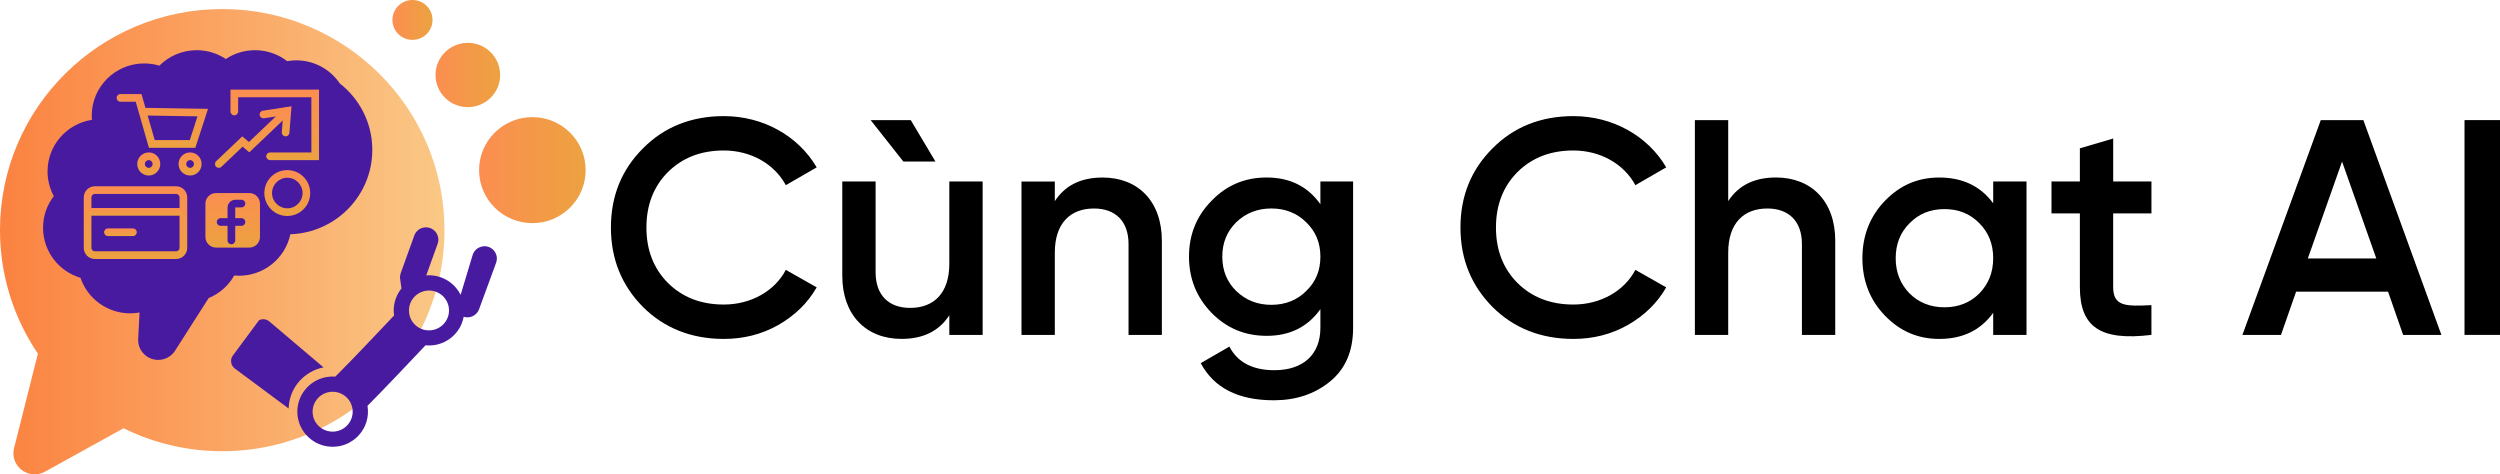 <?xml version="1.0" encoding="utf-8"?>
<svg xmlns="http://www.w3.org/2000/svg" fill="none" height="100%" overflow="visible" preserveAspectRatio="none" style="display: block;" viewBox="0 0 195 37" width="100%">
<g clip-path="url(#clip0_0_2451)" id="Layer_1">
<g id="Group">
<path d="M50.154 23.945C48.495 22.269 47.652 20.211 47.652 17.746C47.652 15.281 48.495 13.223 50.154 11.571C51.814 9.895 53.932 9.057 56.459 9.057C59.515 9.057 62.258 10.589 63.702 13.054L61.295 14.443C60.405 12.792 58.577 11.738 56.459 11.738C54.654 11.738 53.21 12.313 52.081 13.438C50.974 14.563 50.421 15.999 50.421 17.746C50.421 19.493 50.974 20.929 52.081 22.054C53.212 23.179 54.655 23.754 56.459 23.754C58.577 23.754 60.43 22.701 61.295 21.05L63.702 22.414C63.004 23.635 61.993 24.615 60.693 25.358C59.418 26.076 57.999 26.436 56.459 26.436C53.932 26.436 51.816 25.597 50.154 23.946V23.945Z" fill="black" id="Vector"/>
<path d="M74.047 14.156H76.646V26.123H74.047V24.591C73.253 25.812 72.026 26.434 70.317 26.434C67.549 26.434 65.698 24.567 65.698 21.504V14.156H68.297V21.24C68.297 23.036 69.332 24.016 70.991 24.016C72.82 24.016 74.047 22.891 74.047 20.569V14.155V14.156ZM72.964 12.6H70.461L67.911 9.368H71.039L72.964 12.6Z" fill="black" id="Vector_2"/>
<path d="M90.625 18.775V26.123H88.026V19.039C88.026 17.243 86.992 16.263 85.332 16.263C83.504 16.263 82.276 17.388 82.276 19.71V26.125H79.677V14.158H82.276V15.69C83.07 14.469 84.298 13.847 86.007 13.847C88.774 13.847 90.625 15.714 90.625 18.777V18.775Z" fill="black" id="Vector_3"/>
<path d="M102.992 14.156H105.542V25.573C105.542 27.391 104.942 28.78 103.737 29.762C102.534 30.744 101.066 31.222 99.359 31.222C96.591 31.222 94.691 30.265 93.657 28.326L95.894 27.033C96.519 28.254 97.699 28.876 99.406 28.876C101.644 28.876 102.991 27.655 102.991 25.573V24.112C102.004 25.501 100.609 26.195 98.804 26.195C97.095 26.195 95.676 25.596 94.498 24.399C93.319 23.178 92.742 21.719 92.742 20.019C92.742 18.319 93.319 16.86 94.498 15.664C95.676 14.443 97.097 13.845 98.804 13.845C100.609 13.845 102.004 14.539 102.991 15.928V14.156H102.992ZM99.166 23.777C100.249 23.777 101.163 23.419 101.884 22.699C102.631 21.981 102.991 21.095 102.991 20.019C102.991 18.943 102.629 18.057 101.884 17.339C101.163 16.621 100.248 16.261 99.166 16.261C98.084 16.261 97.169 16.621 96.423 17.339C95.701 18.057 95.339 18.943 95.339 20.019C95.339 21.095 95.699 21.981 96.423 22.699C97.169 23.417 98.082 23.777 99.166 23.777Z" fill="black" id="Vector_4"/>
<path d="M116.418 23.945C114.759 22.269 113.916 20.211 113.916 17.746C113.916 15.281 114.759 13.223 116.418 11.571C118.078 9.895 120.196 9.057 122.723 9.057C125.779 9.057 128.522 10.589 129.965 13.054L127.559 14.443C126.669 12.792 124.841 11.738 122.723 11.738C120.918 11.738 119.474 12.313 118.345 13.438C117.238 14.563 116.685 15.999 116.685 17.746C116.685 19.493 117.238 20.929 118.345 22.054C119.476 23.179 120.919 23.754 122.723 23.754C124.841 23.754 126.693 22.701 127.559 21.05L129.965 22.414C129.268 23.635 128.257 24.615 126.957 25.358C125.682 26.076 124.263 26.436 122.723 26.436C120.196 26.436 118.079 25.597 116.418 23.946V23.945Z" fill="black" id="Vector_5"/>
<path d="M143.149 18.775V26.123H140.55V19.039C140.55 17.243 139.516 16.263 137.856 16.263C136.028 16.263 134.8 17.388 134.8 19.71V26.125H132.201V9.368H134.8V15.687C135.594 14.466 136.822 13.844 138.53 13.844C141.298 13.844 143.149 15.711 143.149 18.774V18.775Z" fill="black" id="Vector_6"/>
<path d="M155.469 14.156H158.068V26.123H155.469V24.4C154.482 25.765 153.087 26.436 151.257 26.436C149.598 26.436 148.202 25.836 147.023 24.617C145.845 23.396 145.267 21.888 145.267 20.141C145.267 18.394 145.845 16.886 147.023 15.665C148.202 14.444 149.598 13.847 151.257 13.847C153.086 13.847 154.482 14.517 155.469 15.857V14.158V14.156ZM151.666 23.969C152.75 23.969 153.663 23.609 154.385 22.891C155.107 22.149 155.469 21.24 155.469 20.138C155.469 19.036 155.107 18.127 154.385 17.409C153.663 16.667 152.748 16.309 151.666 16.309C150.585 16.309 149.67 16.668 148.948 17.409C148.226 18.127 147.864 19.037 147.864 20.138C147.864 21.239 148.226 22.149 148.948 22.891C149.67 23.609 150.585 23.969 151.666 23.969Z" fill="black" id="Vector_7"/>
<path d="M167.811 16.644H164.827V22.388C164.827 23.92 165.837 23.896 167.811 23.8V26.122C163.84 26.6 162.23 25.522 162.23 22.388V16.644H160.017V14.155H162.23V11.569L164.829 10.804V14.155H167.813V16.644H167.811Z" fill="black" id="Vector_8"/>
<path d="M187.445 26.123L186.267 22.748H179.096L177.918 26.123H174.909L181.021 9.369H184.342L190.429 26.123H187.445ZM180.009 20.162H185.352L182.681 12.6L180.009 20.162Z" fill="black" id="Vector_9"/>
<path d="M192.232 9.368H195V26.122H192.232V9.368Z" fill="black" id="Vector_10"/>
</g>
<g id="Group_2">
<path d="M34.67 17.952C34.67 19.519 34.459 21.034 34.065 22.477C33.986 22.777 33.897 23.074 33.797 23.365C33.776 23.437 33.751 23.506 33.725 23.577C33.725 23.579 33.725 23.583 33.723 23.585C33.383 24.565 32.956 25.507 32.45 26.397C32.363 26.558 32.269 26.712 32.177 26.869H32.176C29.137 31.861 23.628 35.194 17.335 35.194C14.571 35.194 11.956 34.55 9.639 33.404L3.578 36.752L3.565 36.761L3.451 36.822C3.226 36.934 2.973 36.998 2.705 36.998C1.79 36.998 1.047 36.261 1.047 35.349C1.047 35.236 1.059 35.123 1.08 35.017L1.12 34.858L2.956 27.584C1.091 24.833 0 21.519 0 17.952C0 8.427 7.762 0.707 17.335 0.707C26.909 0.707 34.67 8.427 34.67 17.952Z" fill="url(#paint0_linear_0_2451)" id="Vector_11"/>
<path d="M32.173 3.11C33.036 3.11 33.736 2.414 33.736 1.555C33.736 0.696 33.036 0 32.173 0C31.309 0 30.61 0.696 30.61 1.555C30.61 2.414 31.309 3.11 32.173 3.11Z" fill="url(#paint1_linear_0_2451)" id="Vector_12"/>
<path d="M22.518 31.757C22.517 31.794 22.513 31.831 22.515 31.864C21.844 31.367 19.557 29.669 18.327 28.754C18.314 28.747 18.305 28.739 18.296 28.731C18.117 28.59 18.008 28.366 18.022 28.122C18.029 27.995 18.068 27.879 18.129 27.78L18.18 27.71L19.81 25.51L20.207 24.977C20.317 24.92 20.443 24.893 20.575 24.9C20.719 24.908 20.854 24.958 20.964 25.039C20.969 25.042 20.973 25.047 20.976 25.047C20.998 25.068 21.018 25.085 21.041 25.103C21.044 25.103 21.045 25.106 21.048 25.108C22.075 25.983 24.349 27.905 25.238 28.657C23.761 28.94 22.608 30.189 22.518 31.754V31.757Z" fill="#481A9F" id="Vector_13"/>
<path d="M36.491 8.357C37.883 8.357 39.012 7.234 39.012 5.849C39.012 4.464 37.883 3.342 36.491 3.342C35.099 3.342 33.97 4.464 33.97 5.849C33.97 7.234 35.099 8.357 36.491 8.357Z" fill="url(#paint2_linear_0_2451)" id="Vector_14"/>
<path d="M37.656 19.22C37.259 19.275 36.954 19.562 36.856 19.923L35.929 22.996H35.927C35.89 22.926 35.853 22.858 35.812 22.789C35.791 22.756 35.771 22.724 35.748 22.69C35.736 22.673 35.725 22.656 35.716 22.643C35.705 22.626 35.693 22.609 35.68 22.595C35.645 22.547 35.611 22.501 35.573 22.458C35.539 22.416 35.501 22.374 35.463 22.333C35.461 22.332 35.458 22.327 35.455 22.324C35.42 22.289 35.385 22.254 35.351 22.22C35.147 22.031 34.916 21.871 34.663 21.749C34.632 21.731 34.602 21.717 34.571 21.707C34.533 21.688 34.49 21.672 34.45 21.655C34.401 21.635 34.352 21.618 34.303 21.603C34.237 21.582 34.171 21.563 34.103 21.548C34.057 21.536 34.01 21.525 33.964 21.518C33.906 21.507 33.846 21.498 33.788 21.492C33.731 21.484 33.67 21.48 33.611 21.477C33.492 21.469 33.373 21.472 33.248 21.481L34.131 19.027C34.185 18.882 34.205 18.723 34.182 18.559C34.108 18.033 33.621 17.667 33.094 17.74C32.73 17.79 32.442 18.036 32.321 18.354L31.271 21.263L31.244 21.341C31.203 21.47 31.189 21.612 31.21 21.757L31.314 22.499C30.858 23.067 30.626 23.814 30.735 24.589L30.738 24.608C29.621 25.789 27.25 28.295 26.155 29.376C25.965 29.363 25.768 29.367 25.571 29.395C24.958 29.48 24.42 29.757 24.012 30.16L23.92 30.254C23.86 30.318 23.804 30.387 23.752 30.457C23.724 30.492 23.7 30.529 23.674 30.564C23.654 30.593 23.634 30.622 23.615 30.652C23.594 30.683 23.574 30.716 23.554 30.75C23.537 30.776 23.523 30.805 23.509 30.834C23.494 30.858 23.483 30.881 23.473 30.905C23.451 30.943 23.433 30.985 23.418 31.024C23.399 31.065 23.381 31.107 23.367 31.148C23.321 31.268 23.284 31.393 23.255 31.521C23.235 31.614 23.221 31.706 23.209 31.799C23.206 31.835 23.201 31.87 23.2 31.905C23.191 32.023 23.189 32.143 23.198 32.264C23.198 32.289 23.201 32.317 23.203 32.344C23.208 32.392 23.212 32.439 23.218 32.486C23.323 33.235 23.723 33.869 24.287 34.293C24.355 34.344 24.429 34.395 24.504 34.442C24.541 34.465 24.581 34.488 24.617 34.508C24.735 34.572 24.855 34.626 24.981 34.674C25.064 34.704 25.148 34.733 25.235 34.755C25.58 34.847 25.949 34.873 26.325 34.822H26.331C26.377 34.814 26.421 34.806 26.466 34.799C26.516 34.789 26.57 34.779 26.62 34.765C26.651 34.758 26.682 34.748 26.714 34.741C26.843 34.703 26.967 34.658 27.088 34.604C27.12 34.59 27.151 34.575 27.18 34.559C27.212 34.543 27.246 34.526 27.276 34.508C27.371 34.456 27.463 34.398 27.552 34.335C27.61 34.293 27.667 34.25 27.722 34.201C27.75 34.18 27.776 34.155 27.803 34.13C27.83 34.105 27.857 34.082 27.882 34.056H27.883C27.926 34.014 27.966 33.972 28.004 33.927L28.026 33.905C28.53 33.328 28.79 32.544 28.675 31.727C28.672 31.704 28.669 31.678 28.663 31.655C29.803 30.518 32.12 28.07 33.19 26.934C33.402 26.957 33.619 26.952 33.84 26.922C34.444 26.838 34.974 26.567 35.379 26.175L35.398 26.154L35.504 26.044L35.535 26.009C35.564 25.975 35.593 25.94 35.622 25.905C35.679 25.833 35.731 25.76 35.782 25.683C35.804 25.643 35.829 25.605 35.852 25.565C35.883 25.51 35.912 25.457 35.938 25.404C35.964 25.35 35.988 25.292 36.013 25.237C36.082 25.068 36.134 24.891 36.168 24.708H36.169C36.301 24.75 36.444 24.763 36.592 24.743C36.955 24.693 37.242 24.448 37.365 24.129L38.684 20.53L38.712 20.454C38.753 20.323 38.767 20.178 38.747 20.031C38.673 19.505 38.186 19.14 37.656 19.213V19.22ZM26.161 33.652C25.306 33.771 24.516 33.177 24.398 32.328C24.28 31.478 24.875 30.69 25.73 30.573C26.585 30.454 27.376 31.049 27.494 31.899C27.612 32.748 27.016 33.535 26.159 33.652H26.161ZM33.674 25.754C32.819 25.873 32.03 25.279 31.912 24.429C31.817 23.75 32.18 23.109 32.766 22.821C32.913 22.749 33.072 22.699 33.244 22.675C34.099 22.556 34.89 23.15 35.008 24.001C35.126 24.85 34.529 25.637 33.673 25.754H33.674Z" fill="#481A9F" id="Vector_15"/>
<path d="M41.524 17.405C43.819 17.405 45.68 15.554 45.68 13.27C45.68 10.987 43.819 9.136 41.524 9.136C39.228 9.136 37.368 10.987 37.368 13.27C37.368 15.554 39.228 17.405 41.524 17.405Z" fill="url(#paint3_linear_0_2451)" id="Vector_16"/>
<path d="M29.04 11.688C29.04 15.249 26.199 18.15 22.648 18.272C22.262 20.118 20.616 21.507 18.645 21.507C18.518 21.507 18.393 21.501 18.27 21.489C17.823 22.277 17.119 22.902 16.275 23.251L13.674 27.324L13.634 27.388C13.354 27.8 12.879 28.073 12.339 28.073C11.478 28.073 10.779 27.381 10.775 26.526V26.519L10.782 26.361V26.353L10.884 24.375C10.649 24.419 10.405 24.44 10.157 24.44C8.355 24.44 6.823 23.28 6.279 21.669C4.59 21.167 3.358 19.611 3.358 17.767C3.358 16.839 3.67 15.982 4.197 15.298C3.885 14.723 3.709 14.065 3.709 13.366C3.709 11.333 5.209 9.647 7.17 9.346C7.158 9.24 7.155 9.13 7.155 9.02C7.155 6.772 8.988 4.948 11.248 4.948C11.661 4.948 12.057 5.009 12.433 5.121C13.175 4.377 14.204 3.915 15.34 3.915C16.181 3.915 16.964 4.168 17.614 4.602C18.265 4.169 19.049 3.915 19.89 3.915C20.835 3.915 21.706 4.233 22.398 4.77C22.63 4.729 22.866 4.706 23.107 4.706C24.523 4.706 25.773 5.422 26.507 6.511C28.049 7.717 29.04 9.589 29.04 11.691V11.688Z" fill="#481A9F" id="Vector_17"/>
<path d="M14.005 15.396C14.005 15.248 13.886 15.127 13.737 15.127H7.399C7.25 15.127 7.131 15.248 7.131 15.396V19.333C7.131 19.481 7.25 19.601 7.399 19.601H13.737C13.886 19.601 14.005 19.481 14.005 19.333V15.396ZM14.603 19.333C14.603 19.812 14.215 20.201 13.737 20.201H7.399C6.921 20.201 6.533 19.813 6.533 19.333V15.396C6.533 14.917 6.921 14.53 7.399 14.528H13.737C14.215 14.528 14.603 14.915 14.603 15.396V19.333Z" fill="url(#paint4_linear_0_2451)" id="Vector_18"/>
<path d="M14.303 16.226V16.825H6.832V16.226H14.303Z" fill="url(#paint5_linear_0_2451)" id="Vector_19"/>
<path d="M10.37 17.816C10.536 17.816 10.669 17.95 10.669 18.115C10.669 18.28 10.536 18.414 10.37 18.414H8.419C8.254 18.414 8.121 18.28 8.121 18.115C8.121 17.95 8.254 17.816 8.419 17.816H10.37Z" fill="url(#paint6_linear_0_2451)" id="Vector_20"/>
<path d="M11.037 7.336L11.345 8.412L16.226 8.49L15.237 11.526H11.616L10.586 7.935H9.396C9.23 7.935 9.097 7.801 9.097 7.636C9.097 7.471 9.23 7.337 9.396 7.337H11.037V7.336ZM12.067 10.927H14.804L15.406 9.075L11.518 9.013L12.067 10.926V10.927Z" fill="url(#paint7_linear_0_2451)" id="Vector_21"/>
<path d="M11.904 12.79C11.904 12.624 11.769 12.488 11.602 12.488C11.435 12.488 11.3 12.624 11.3 12.79C11.3 12.956 11.435 13.092 11.602 13.092C11.769 13.092 11.904 12.956 11.904 12.79ZM12.503 12.79C12.503 13.289 12.1 13.691 11.604 13.691C11.107 13.691 10.704 13.289 10.704 12.79C10.704 12.292 11.107 11.889 11.604 11.889C12.1 11.889 12.503 12.292 12.503 12.79Z" fill="url(#paint8_linear_0_2451)" id="Vector_22"/>
<path d="M15.129 12.79C15.129 12.624 14.994 12.488 14.827 12.488C14.66 12.488 14.525 12.624 14.525 12.79C14.525 12.956 14.66 13.092 14.827 13.092C14.994 13.092 15.129 12.956 15.129 12.79ZM15.726 12.79C15.726 13.289 15.323 13.691 14.827 13.691C14.33 13.691 13.927 13.289 13.927 12.79C13.927 12.292 14.33 11.889 14.827 11.889C15.323 11.889 15.726 12.292 15.726 12.79Z" fill="url(#paint9_linear_0_2451)" id="Vector_23"/>
<path d="M17.977 8.695V6.988H24.884V12.488H21.065C20.9 12.488 20.766 12.354 20.766 12.19C20.766 12.025 20.9 11.891 21.065 11.891H24.287V7.589H18.575V8.697C18.575 8.862 18.442 8.996 18.276 8.996C18.111 8.996 17.977 8.862 17.977 8.697V8.695Z" fill="url(#paint10_linear_0_2451)" id="Vector_24"/>
<path d="M22.576 10.359C22.564 10.523 22.42 10.647 22.255 10.635C22.09 10.622 21.966 10.478 21.98 10.313L22.081 8.997L20.595 9.226C20.431 9.25 20.279 9.139 20.255 8.976C20.23 8.813 20.342 8.66 20.504 8.634L22.736 8.291L22.576 10.359Z" fill="url(#paint11_linear_0_2451)" id="Vector_25"/>
<path d="M22.202 8.427C22.322 8.313 22.512 8.317 22.625 8.438C22.739 8.558 22.734 8.747 22.615 8.862L19.444 11.882L18.923 11.44L17.272 13.008C17.153 13.123 16.963 13.116 16.849 12.998C16.736 12.877 16.741 12.688 16.86 12.574L18.898 10.636L19.418 11.077L22.199 8.427H22.202Z" fill="url(#paint12_linear_0_2451)" id="Vector_26"/>
<path d="M23.6 15.057C23.6 14.4 23.067 13.865 22.409 13.865C21.752 13.865 21.218 14.399 21.218 15.057C21.218 15.714 21.752 16.248 22.409 16.248C23.067 16.248 23.6 15.714 23.6 15.057ZM24.198 15.057C24.198 16.046 23.396 16.847 22.408 16.847C21.419 16.847 20.618 16.046 20.618 15.057C20.618 14.068 21.419 13.267 22.408 13.267C23.396 13.267 24.198 14.069 24.198 15.057Z" fill="url(#paint13_linear_0_2451)" id="Vector_27"/>
<path d="M19.445 15.057H16.854C16.394 15.057 16.022 15.429 16.022 15.889V18.481C16.022 18.94 16.394 19.313 16.854 19.313H19.445C19.905 19.313 20.278 18.941 20.278 18.481V15.889C20.278 15.431 19.905 15.057 19.445 15.057Z" fill="url(#paint14_linear_0_2451)" id="Vector_28"/>
<path d="M17.749 18.755V16.199C17.749 15.856 18.026 15.58 18.368 15.58H18.835C19.001 15.58 19.134 15.714 19.134 15.879C19.134 16.043 19.001 16.177 18.835 16.177H18.368C18.356 16.177 18.347 16.187 18.347 16.197V18.754C18.347 18.92 18.213 19.053 18.048 19.053C17.882 19.053 17.749 18.919 17.749 18.754V18.755Z" fill="#481A9F" id="Vector_29"/>
<path d="M18.835 17.016C19.001 17.016 19.134 17.15 19.134 17.315C19.134 17.479 19.001 17.613 18.835 17.613H17.206C17.041 17.613 16.908 17.479 16.908 17.315C16.908 17.15 17.041 17.016 17.206 17.016H18.835Z" fill="#481A9F" id="Vector_30"/>
</g>
</g>
<defs>
<linearGradient gradientUnits="userSpaceOnUse" id="paint0_linear_0_2451" x1="0" x2="34.67" y1="18.853" y2="18.853">
<stop stop-color="#FB8240"/>
<stop offset="1" stop-color="#FAC886"/>
</linearGradient>
<linearGradient gradientUnits="userSpaceOnUse" id="paint1_linear_0_2451" x1="30.61" x2="33.736" y1="1.555" y2="1.555">
<stop stop-color="#FC8E51"/>
<stop offset="1" stop-color="#ECA240"/>
</linearGradient>
<linearGradient gradientUnits="userSpaceOnUse" id="paint2_linear_0_2451" x1="33.97" x2="39.01" y1="5.849" y2="5.849">
<stop stop-color="#FC8E51"/>
<stop offset="1" stop-color="#ECA240"/>
</linearGradient>
<linearGradient gradientUnits="userSpaceOnUse" id="paint3_linear_0_2451" x1="37.368" x2="45.68" y1="13.27" y2="13.27">
<stop stop-color="#FC8E51"/>
<stop offset="1" stop-color="#ECA240"/>
</linearGradient>
<linearGradient gradientUnits="userSpaceOnUse" id="paint4_linear_0_2451" x1="10.568" x2="10.568" y1="14.53" y2="20.201">
<stop stop-color="#FC8E51"/>
<stop offset="1" stop-color="#ECA240"/>
</linearGradient>
<linearGradient gradientUnits="userSpaceOnUse" id="paint5_linear_0_2451" x1="10.566" x2="10.566" y1="16.228" y2="16.825">
<stop stop-color="#FC8E51"/>
<stop offset="1" stop-color="#ECA240"/>
</linearGradient>
<linearGradient gradientUnits="userSpaceOnUse" id="paint6_linear_0_2451" x1="9.394" x2="9.394" y1="17.816" y2="18.415">
<stop stop-color="#FC8E51"/>
<stop offset="1" stop-color="#ECA240"/>
</linearGradient>
<linearGradient gradientUnits="userSpaceOnUse" id="paint7_linear_0_2451" x1="12.661" x2="12.661" y1="7.337" y2="11.526">
<stop stop-color="#FC8E51"/>
<stop offset="1" stop-color="#ECA240"/>
</linearGradient>
<linearGradient gradientUnits="userSpaceOnUse" id="paint8_linear_0_2451" x1="11.602" x2="11.602" y1="11.889" y2="13.691">
<stop stop-color="#FC8E51"/>
<stop offset="1" stop-color="#ECA240"/>
</linearGradient>
<linearGradient gradientUnits="userSpaceOnUse" id="paint9_linear_0_2451" x1="14.827" x2="14.827" y1="11.889" y2="13.691">
<stop stop-color="#FC8E51"/>
<stop offset="1" stop-color="#ECA240"/>
</linearGradient>
<linearGradient gradientUnits="userSpaceOnUse" id="paint10_linear_0_2451" x1="21.43" x2="21.43" y1="6.988" y2="12.488">
<stop stop-color="#FC8E51"/>
<stop offset="1" stop-color="#ECA240"/>
</linearGradient>
<linearGradient gradientUnits="userSpaceOnUse" id="paint11_linear_0_2451" x1="21.493" x2="21.493" y1="8.291" y2="10.635">
<stop stop-color="#FC8E51"/>
<stop offset="1" stop-color="#ECA240"/>
</linearGradient>
<linearGradient gradientUnits="userSpaceOnUse" id="paint12_linear_0_2451" x1="19.738" x2="19.738" y1="8.345" y2="13.091">
<stop stop-color="#FC8E51"/>
<stop offset="1" stop-color="#ECA240"/>
</linearGradient>
<linearGradient gradientUnits="userSpaceOnUse" id="paint13_linear_0_2451" x1="22.408" x2="22.408" y1="13.267" y2="16.848">
<stop stop-color="#FC8E51"/>
<stop offset="1" stop-color="#ECA240"/>
</linearGradient>
<linearGradient gradientUnits="userSpaceOnUse" id="paint14_linear_0_2451" x1="18.149" x2="18.149" y1="15.057" y2="19.312">
<stop stop-color="#FC8E51"/>
<stop offset="1" stop-color="#ECA240"/>
</linearGradient>
<clipPath id="clip0_0_2451">
<rect fill="white" height="37" width="195"/>
</clipPath>
</defs>
</svg>